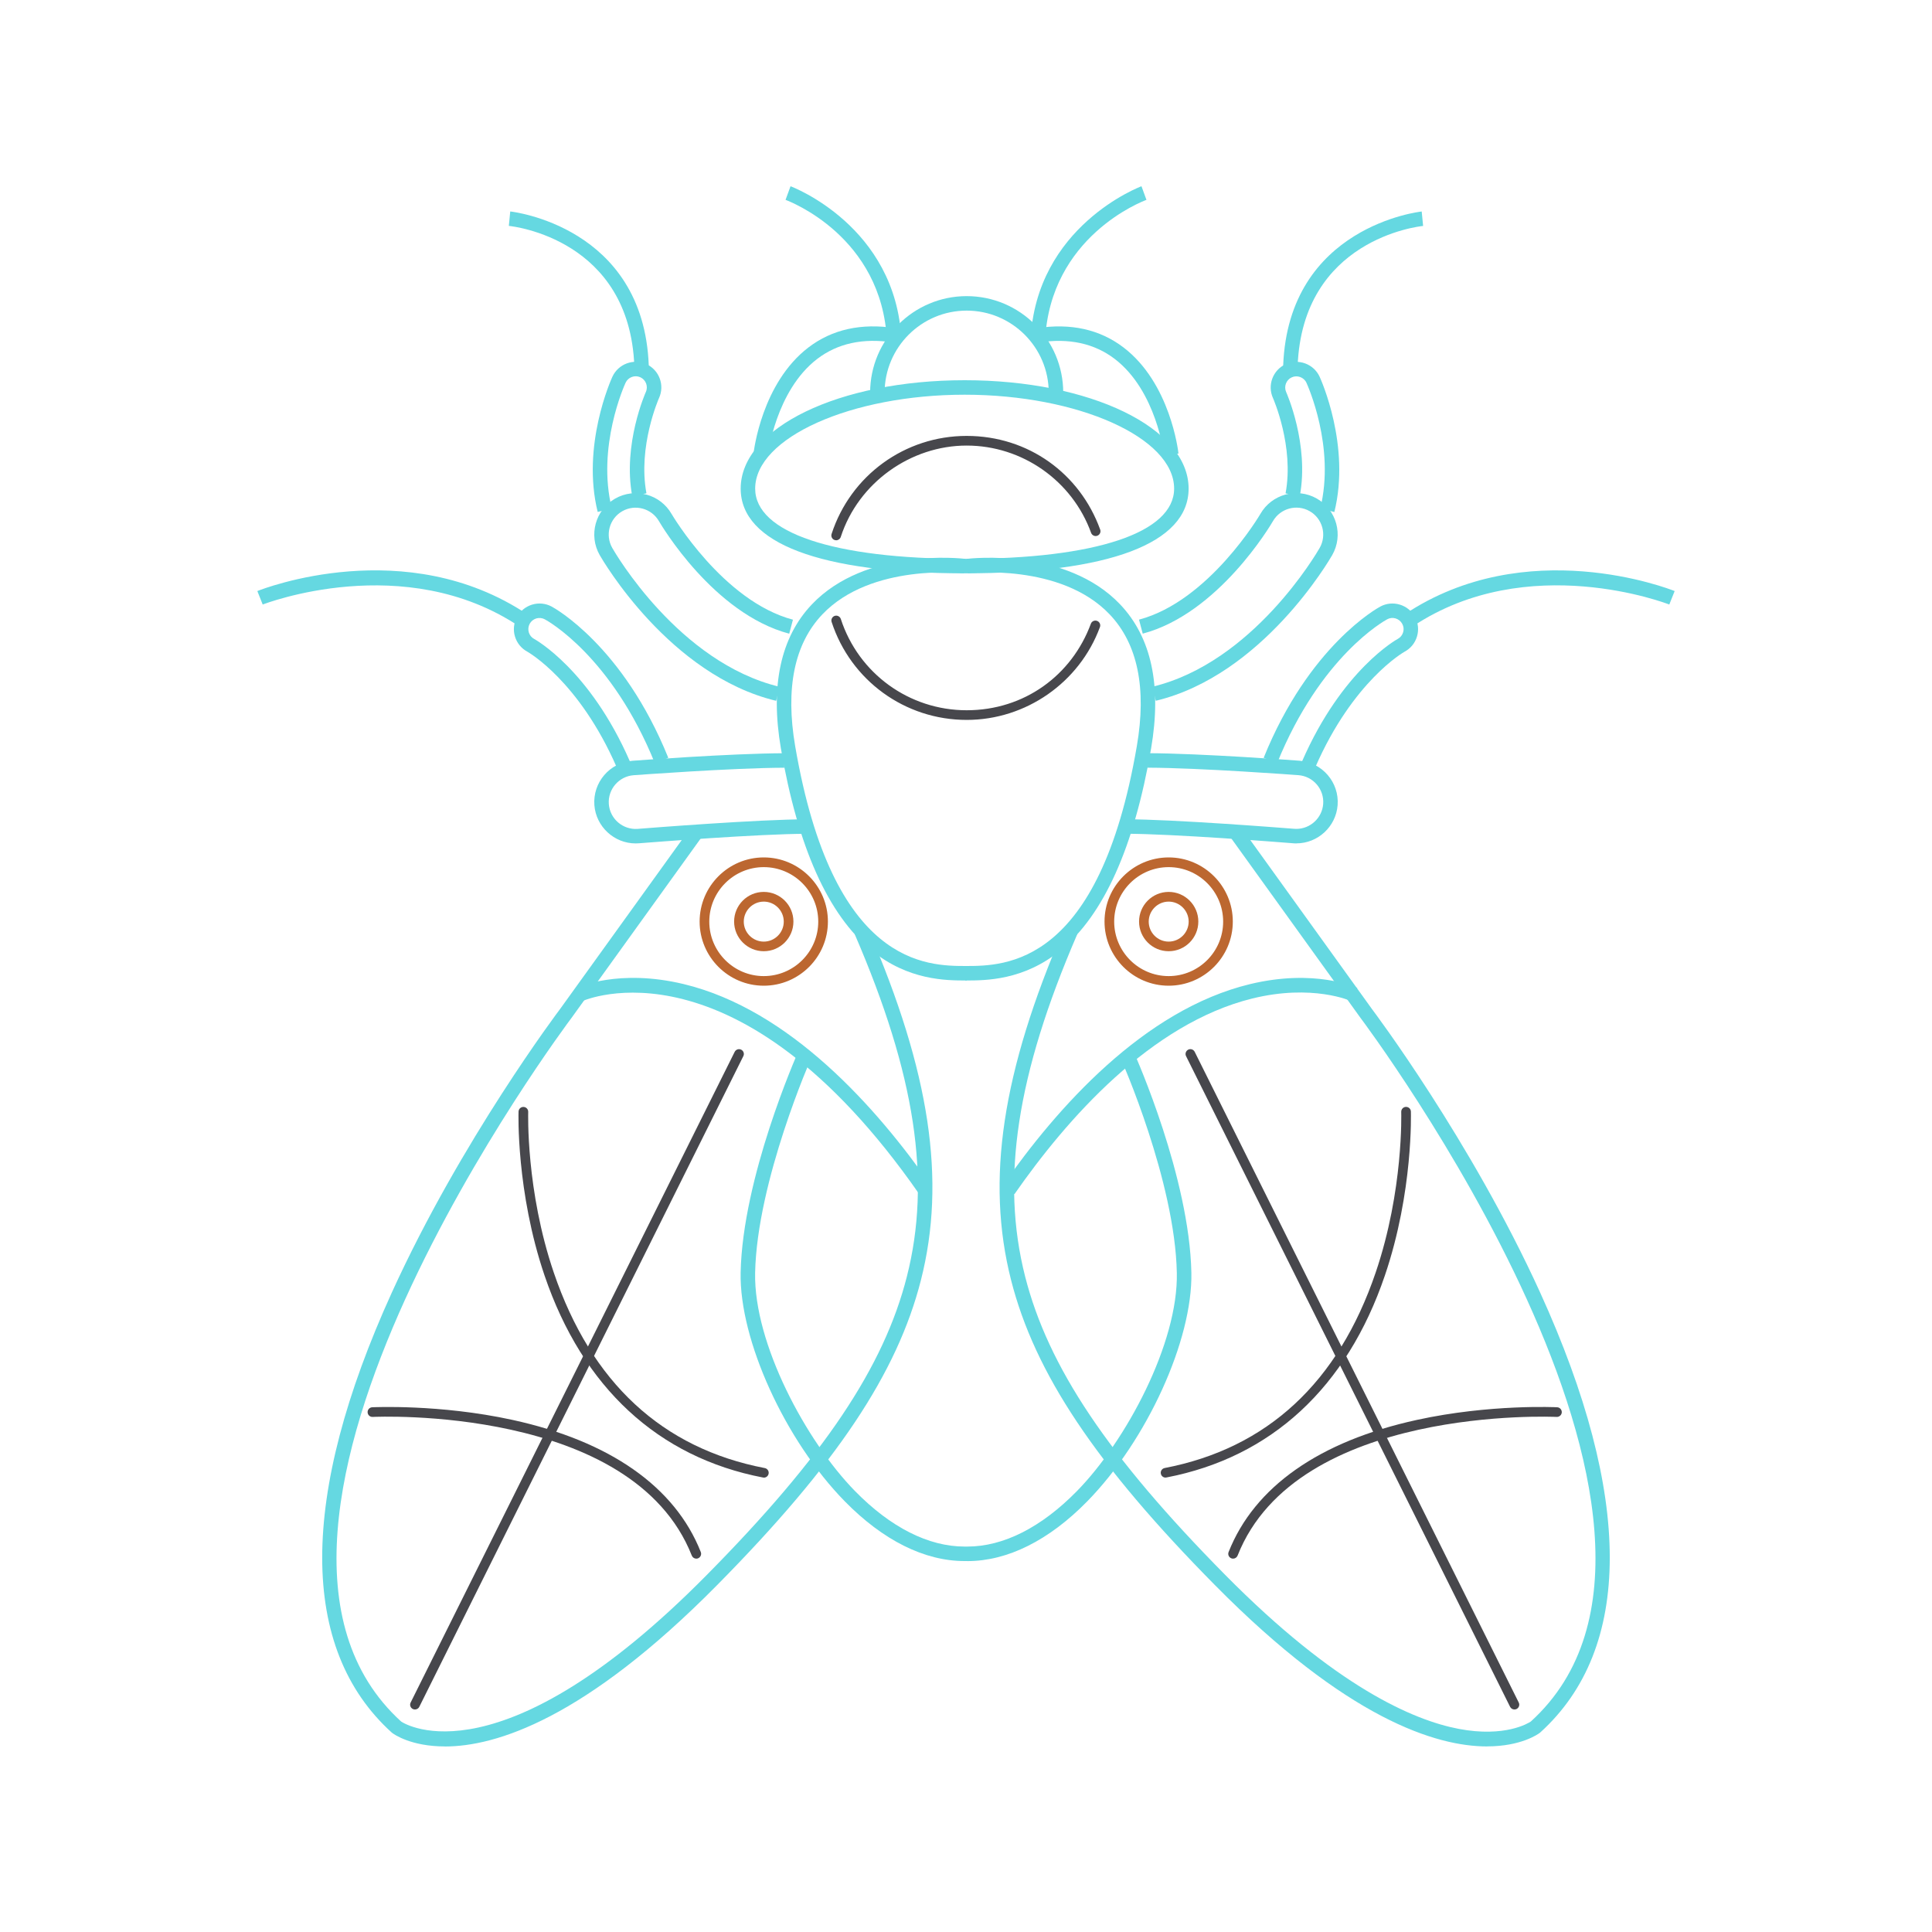 <?xml version="1.0" encoding="UTF-8"?>
<svg id="Capa_1" data-name="Capa 1" xmlns="http://www.w3.org/2000/svg" viewBox="0 0 400 400">
  <defs>
    <style>
      .cls-1 {
        fill: #65d8e1;
      }

      .cls-2 {
        fill: #bc6730;
      }

      .cls-3 {
        fill: #47474c;
      }
    </style>
  </defs>
  <path class="cls-2" d="m158.13,204.08c-7.32,0-13.28-5.96-13.28-13.28s5.96-13.28,13.28-13.28,13.28,5.96,13.28,13.28-5.96,13.28-13.28,13.28Zm0-24.55c-6.22,0-11.28,5.06-11.28,11.28s5.06,11.28,11.28,11.28,11.28-5.06,11.28-11.28-5.06-11.28-11.28-11.28Z"/>
  <path class="cls-1" d="m199.72,118.7c-29.9,0-46.37-6.23-46.37-17.54,0-12.58,20.37-22.44,46.37-22.44s46.37,9.86,46.37,22.44c0,11.31-16.47,17.54-46.37,17.54Zm0-36.98c-23.51,0-43.37,8.9-43.37,19.44,0,9.11,16.21,14.54,43.37,14.54s43.37-5.44,43.37-14.54c0-10.54-19.86-19.44-43.37-19.44Z"/>
  <path class="cls-1" d="m220.13,81.3h-3c0-9.37-7.62-16.99-16.99-16.99s-16.99,7.62-16.99,16.99h-3c0-11.02,8.97-19.99,19.99-19.99s19.99,8.97,19.99,19.99Z"/>
  <path class="cls-1" d="m183.63,70.58c-1-21.62-20.18-28.9-20.99-29.2l1.03-2.82c.22.08,21.87,8.23,22.96,31.88l-3,.14Z"/>
  <path class="cls-1" d="m200.14,203c-4.22,0-12.09,0-19.71-6.24-8.95-7.33-15.26-21.39-18.75-41.78-2.23-12.99-.07-23.04,6.42-29.86,11.18-11.75,30.96-9.51,31.8-9.41l-.36,2.98c-.19-.02-19.14-2.15-29.28,8.51-5.79,6.09-7.68,15.27-5.63,27.27,7.8,45.53,27.22,45.53,35.51,45.53v3Z"/>
  <path class="cls-1" d="m160.7,145.1c-22.11-5.31-35.96-29.16-36.54-30.18-2.34-4.11-.91-9.35,3.2-11.69,4.1-2.34,9.34-.91,11.69,3.19.1.17,10.62,18.04,25.12,21.88l-.77,2.9c-15.69-4.16-26.5-22.5-26.96-23.28-1.53-2.67-4.94-3.6-7.6-2.08-2.67,1.52-3.6,4.93-2.08,7.6.55.97,13.77,23.74,34.63,28.75l-.7,2.92Z"/>
  <path class="cls-1" d="m131.6,174.62c-4.45,0-8.2-3.48-8.54-7.91-.36-4.71,3.17-8.84,7.89-9.2.2-.02,20.33-1.53,31.43-1.56v3c-10.81.03-31,1.54-31.2,1.55-3.06.24-5.36,2.92-5.13,5.98.23,3.03,2.88,5.36,5.99,5.13,2.59-.21,25.15-1.98,34.95-1.98v3c-9.69,0-32.13,1.76-34.66,1.96-.29.02-.51.03-.73.03Z"/>
  <path class="cls-1" d="m123.75,106.01c-3.41-13.72,2.77-27.43,3.04-28.01,1.22-2.66,4.38-3.83,7.04-2.61,2.66,1.22,3.83,4.37,2.61,7.03-.04.09-4.42,10-2.6,19.72l-2.95.55c-2-10.71,2.77-21.41,2.82-21.52.53-1.16.02-2.53-1.13-3.06-1.15-.53-2.53-.02-3.06,1.13-.25.54-6.01,13.32-2.85,26.03l-2.91.72Z"/>
  <path class="cls-1" d="m131.33,75.79c-1-26.2-24.96-28.92-25.98-29.02l.29-2.99c.28.03,27.58,3.04,28.68,31.89l-3,.11Z"/>
  <path class="cls-1" d="m127.68,158.85c-7.8-17.88-18.38-23.86-18.49-23.92-1.24-.67-2.16-1.78-2.57-3.14-.41-1.36-.26-2.79.41-4.04.67-1.25,1.79-2.16,3.14-2.57,1.36-.41,2.79-.27,4.04.4.6.32,14.78,8.14,24.15,31.31l-2.78,1.12c-8.97-22.17-22.23-29.49-22.79-29.79-.54-.29-1.16-.35-1.76-.18-.59.18-1.08.58-1.37,1.12-.29.54-.35,1.17-.18,1.76.18.59.57,1.08,1.12,1.37.11.06,11.49,6.28,19.82,25.36l-2.75,1.2Z"/>
  <path class="cls-1" d="m107.52,129.7c-23.83-15.9-52.84-4.65-53.13-4.54l-1.11-2.79c1.24-.5,30.74-11.97,55.91,4.83l-1.67,2.5Z"/>
  <path class="cls-1" d="m92.11,361.58c-7.02,0-10.55-2.52-10.9-2.79l-.1-.08c-19.21-17.38-19.2-48.89.02-91.12,14.37-31.56,34.61-58.4,34.82-58.67l27-37.5,2.43,1.75-27.02,37.53c-.82,1.08-79.31,105.74-35.3,145.73.96.64,20.71,12.73,63.26-30.34,24.28-24.57,36.68-43.06,41.44-61.8,5.08-19.97,1.75-41.82-10.78-70.82l2.75-1.19c12.82,29.66,16.19,52.09,10.94,72.75-4.91,19.29-17.53,38.18-42.22,63.17-27.35,27.68-45.79,33.39-56.34,33.39Z"/>
  <path class="cls-1" d="m158.99,94.22l-2.98-.33c.07-.59,1.72-14.57,11.36-21.95,4.9-3.75,10.95-5.09,17.99-4l-.46,2.96c-6.2-.96-11.47.18-15.69,3.4-8.62,6.59-10.2,19.78-10.22,19.91Z"/>
  <path class="cls-1" d="m216.37,70.58l-3-.14c1.09-23.65,22.74-31.8,22.96-31.88l1.03,2.82c-.82.3-19.99,7.58-20.99,29.2Z"/>
  <path class="cls-1" d="m199.86,203v-3c8.29,0,27.7,0,35.51-45.53,2.06-12,.17-21.18-5.63-27.27-10.14-10.67-29.09-8.53-29.28-8.51l-.36-2.98c.84-.1,20.62-2.34,31.8,9.41,6.49,6.82,8.65,16.86,6.42,29.86-3.5,20.39-9.81,34.45-18.75,41.78-7.62,6.24-15.48,6.24-19.71,6.24Z"/>
  <path class="cls-1" d="m200.28,323.2h-.57c-8.3,0-16.88-4.28-24.81-12.37-12.37-12.62-21.84-33.42-21.56-47.35.4-19.66,11.51-44.82,11.98-45.88l2.74,1.22c-.11.25-11.34,25.67-11.72,44.72-.29,14.57,10.52,34.8,20.7,45.19,7.35,7.5,15.19,11.47,22.67,11.47h.57c7.47,0,15.31-3.97,22.67-11.47,10.19-10.39,21-30.63,20.7-45.19-.38-19.06-11.47-44.08-11.58-44.33l2.74-1.22c.47,1.05,11.45,25.84,11.85,45.5.28,13.93-9.19,34.73-21.56,47.35-7.93,8.09-16.51,12.37-24.81,12.37Z"/>
  <path class="cls-1" d="m239.3,145.1l-.7-2.92c20.86-5.01,34.08-27.78,34.63-28.75,1.52-2.67.59-6.08-2.08-7.6-2.66-1.52-6.07-.59-7.6,2.07-.46.79-11.27,19.13-26.96,23.29l-.77-2.9c14.5-3.84,25.03-21.71,25.13-21.89,2.34-4.09,7.58-5.52,11.68-3.18,4.1,2.34,5.54,7.58,3.2,11.69-.58,1.01-14.43,24.87-36.54,30.18Z"/>
  <path class="cls-1" d="m268.4,174.62c-.22,0-.44,0-.66-.03-2.6-.21-25.04-1.97-34.73-1.97v-3c9.8,0,32.36,1.77,34.9,1.97.2.02.35.02.49.02,2.89,0,5.32-2.26,5.55-5.14.24-3.06-2.06-5.75-5.13-5.98-.2-.02-20.39-1.52-31.21-1.55v-3c11.11.03,31.24,1.54,31.44,1.56,4.71.36,8.25,4.49,7.89,9.2-.34,4.44-4.09,7.91-8.54,7.91Z"/>
  <path class="cls-1" d="m276.25,106.01l-2.91-.72c3.16-12.71-2.61-25.49-2.85-26.03-.53-1.16-1.91-1.66-3.06-1.13-1.15.53-1.66,1.9-1.14,3.05.05.11,4.82,10.81,2.82,21.52l-2.95-.55c1.82-9.72-2.56-19.63-2.6-19.73-1.21-2.65-.04-5.8,2.62-7.02,2.66-1.22,5.82-.05,7.04,2.61.26.58,6.45,14.28,3.04,28.01Z"/>
  <path class="cls-1" d="m268.67,75.79l-3-.11c1.1-28.85,28.41-31.87,28.68-31.89l.29,2.99c-1.02.1-24.98,2.82-25.98,29.02Z"/>
  <path class="cls-1" d="m272.32,158.85l-2.75-1.2c8.32-19.09,19.71-25.31,19.82-25.37.54-.29.93-.77,1.11-1.36.18-.59.12-1.21-.18-1.76-.29-.54-.78-.94-1.37-1.12-.59-.18-1.21-.12-1.75.18-.56.3-13.82,7.62-22.79,29.79l-2.78-1.12c9.37-23.17,23.55-30.99,24.15-31.31,1.25-.67,2.68-.81,4.04-.4,1.36.41,2.47,1.32,3.14,2.57.67,1.25.82,2.68.41,4.04-.41,1.36-1.32,2.47-2.57,3.14-.1.05-10.69,6.04-18.48,23.92Z"/>
  <path class="cls-1" d="m292.48,129.7l-1.67-2.5c25.17-16.8,54.67-5.32,55.91-4.83l-1.11,2.79c-.29-.12-29.3-11.37-53.13,4.54Z"/>
  <path class="cls-1" d="m307.89,361.58c-10.55,0-28.99-5.7-56.34-33.39-24.68-24.98-37.31-43.87-42.22-63.17-5.25-20.66-1.88-43.1,10.94-72.75l2.75,1.19c-12.54,29.01-15.86,50.85-10.78,70.82,4.77,18.74,17.16,37.22,41.44,61.8,22.81,23.08,38.88,30.07,48.36,31.87,9.56,1.81,14.4-1.19,14.9-1.53,44-39.98-34.48-144.64-35.28-145.7l-27.04-37.56,2.43-1.75,27.02,37.53c.18.24,20.42,27.08,34.79,58.64,19.23,42.23,19.23,73.74.02,91.12l-.1.08c-.35.26-3.88,2.79-10.9,2.79Z"/>
  <path class="cls-1" d="m241.01,94.22c-.01-.13-1.59-13.32-10.22-19.91-4.22-3.22-9.5-4.37-15.69-3.4l-.46-2.96c7.04-1.1,13.09.25,17.99,4,9.65,7.38,11.3,21.36,11.36,21.95l-2.98.33Z"/>
  <path class="cls-1" d="m190.32,247.23c-37.71-54.16-69.4-40.12-69.72-39.97l-1.27-2.72c.35-.17,8.81-4.02,22.21-.8,22.01,5.3,40.02,25.64,51.25,41.77l-2.46,1.71Z"/>
  <path class="cls-1" d="m210.02,247.23l-2.46-1.71c11.23-16.13,29.24-36.47,51.25-41.77,13.4-3.23,21.85.63,22.21.8l-1.27,2.72c-.08-.04-8.03-3.61-20.48-.54-20.99,5.18-38.36,24.88-49.24,40.51Z"/>
  <path class="cls-2" d="m158.13,196.94c-3.38,0-6.14-2.75-6.14-6.14s2.75-6.14,6.14-6.14,6.14,2.75,6.14,6.14-2.75,6.14-6.14,6.14Zm0-10.27c-2.28,0-4.14,1.86-4.14,4.14s1.86,4.14,4.14,4.14,4.14-1.86,4.14-4.14-1.86-4.14-4.14-4.14Z"/>
  <path class="cls-2" d="m241.96,204.08c-7.32,0-13.28-5.96-13.28-13.28s5.96-13.28,13.28-13.28,13.28,5.96,13.28,13.28-5.96,13.28-13.28,13.28Zm0-24.55c-6.22,0-11.28,5.06-11.28,11.28s5.06,11.28,11.28,11.28,11.28-5.06,11.28-11.28-5.06-11.28-11.28-11.28Z"/>
  <path class="cls-2" d="m241.96,196.94c-3.38,0-6.13-2.75-6.13-6.14s2.75-6.14,6.13-6.14,6.14,2.75,6.14,6.14-2.75,6.14-6.14,6.14Zm0-10.27c-2.28,0-4.13,1.86-4.13,4.14s1.85,4.14,4.13,4.14,4.14-1.86,4.14-4.14-1.86-4.14-4.14-4.14Z"/>
  <path class="cls-3" d="m85.91,353.93c-.15,0-.3-.03-.44-.1-.5-.25-.7-.85-.45-1.34l67.09-134.72c.25-.49.85-.69,1.34-.45.5.25.7.85.45,1.34l-67.09,134.72c-.17.35-.53.55-.9.55Z"/>
  <path class="cls-3" d="m158.14,305.92c-.06,0-.13,0-.19-.02-21.69-4.18-37.32-18.64-45.2-41.8-5.92-17.4-5.4-33.8-5.39-33.96.02-.55.47-.98,1.04-.96.55.02.98.48.96,1.04,0,.16-.51,16.24,5.31,33.3,7.75,22.73,22.44,36.34,43.67,40.43.54.1.9.63.79,1.17-.09.48-.51.81-.98.81Z"/>
  <path class="cls-3" d="m144.16,322.7c-.4,0-.77-.24-.93-.63-12.32-31.19-65.53-28.74-66.07-28.71-.56.02-1.02-.39-1.05-.95-.03-.55.39-1.02.95-1.05.13,0,13.89-.69,29.02,2.61,20.19,4.4,33.68,13.86,39.01,27.36.2.51-.05,1.09-.56,1.3-.12.05-.25.07-.37.07Z"/>
  <path class="cls-3" d="m313.55,353.93c-.37,0-.72-.2-.9-.55l-67.09-134.72c-.25-.49-.04-1.09.45-1.34.49-.25,1.1-.04,1.34.45l67.09,134.72c.25.49.04,1.09-.45,1.34-.14.07-.29.1-.44.1Z"/>
  <path class="cls-3" d="m241.32,305.92c-.47,0-.89-.33-.98-.81-.11-.54.25-1.07.79-1.17,21.24-4.09,35.94-17.71,43.69-40.48,5.8-17.06,5.29-33.09,5.29-33.25-.02-.55.41-1.02.96-1.04.01,0,.02,0,.04,0,.54,0,.98.42,1,.96,0,.16.53,16.56-5.39,33.96-7.88,23.17-23.51,37.62-45.2,41.8-.06.01-.13.02-.19.02Z"/>
  <path class="cls-3" d="m255.3,322.7c-.12,0-.25-.02-.37-.07-.51-.2-.77-.78-.56-1.3,5.33-13.5,18.82-22.96,39.01-27.36,15.13-3.3,28.88-2.62,29.02-2.61.55.03.97.5.95,1.05-.03.55-.51.97-1.05.95-.54-.03-53.76-2.46-66.07,28.71-.16.39-.53.63-.93.63Z"/>
  <path class="cls-3" d="m173.12,111.86c-.1,0-.21-.02-.31-.05-.52-.17-.81-.73-.64-1.26,3.95-12.14,15.19-20.3,27.96-20.3s23.45,7.79,27.65,19.39c.19.52-.08,1.09-.6,1.28-.52.19-1.09-.08-1.28-.6-3.91-10.81-14.27-18.07-25.77-18.07s-22.38,7.6-26.06,18.92c-.14.42-.53.69-.95.69Z"/>
  <path class="cls-3" d="m200.14,149.05c-12.77,0-24-8.15-27.96-20.28-.17-.52.12-1.09.64-1.26.52-.17,1.09.12,1.26.64,3.68,11.31,14.16,18.9,26.06,18.9s21.75-7.2,25.71-17.91c.19-.52.77-.78,1.29-.59.52.19.78.77.59,1.28-4.24,11.49-15.33,19.22-27.59,19.22Z"/>
</svg>